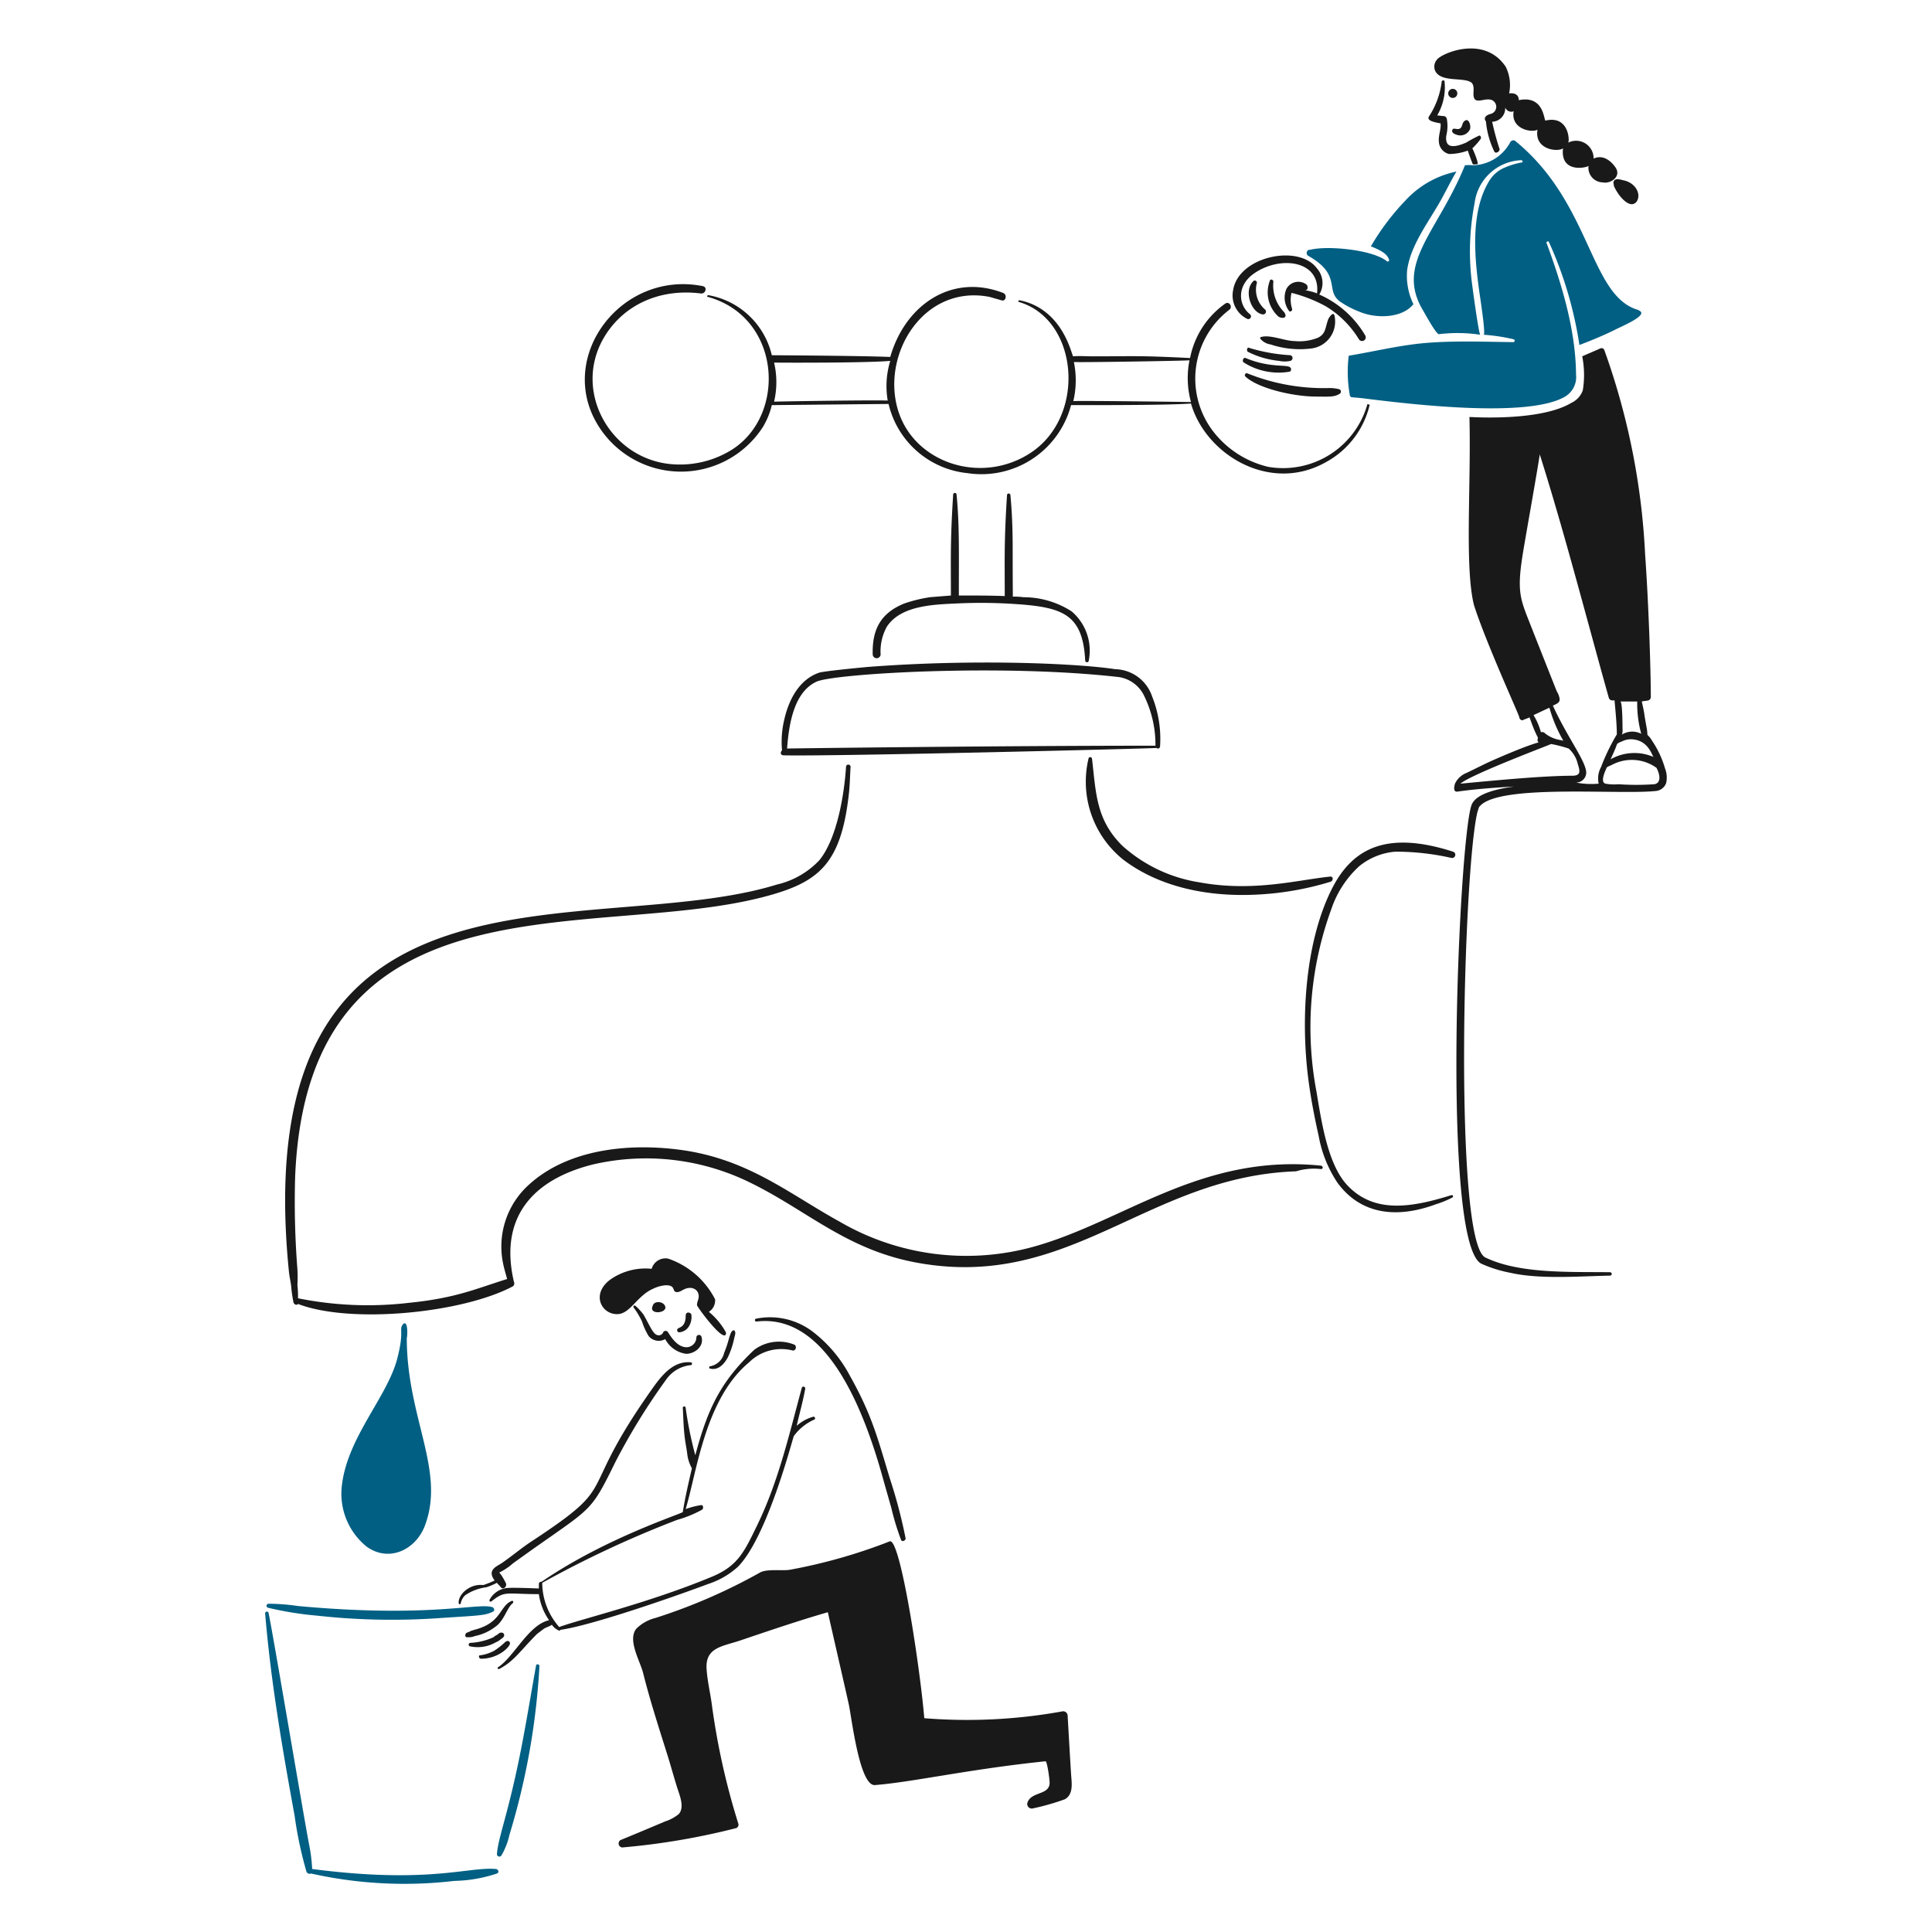 <svg viewBox="0 0 600 600" height="600" width="600" xmlns="http://www.w3.org/2000/svg"><g transform="matrix(3,0,0,3,0,0)"><path d="M131.293,48.329a10.123,10.123,0,0,1-5.633-3.579,8.972,8.972,0,0,1,1.584-12.673c.409-.3,0-.936-.41-.645a8.986,8.986,0,0,0-3.638,5.632c-5.453-.273-5.759-.176-10.091-.176-.646,0-1.318-.061-2.022,0-.223-.5-.957-3.8-3.962-5.277a6.4,6.4,0,0,0-1.585-.528c-.117,0-.176.176-.058.176,6.162,1.807,7.023,11.778,1.232,15.606C101.673,50.191,94.824,48,93.04,42.7c-1.959-5.818,2.461-13.3,9.387-11.968l1.232.352c.469.176.644-.583.176-.763-5.36-2.058-10.15,1.29-11.675,6.63-3.236-.13-12.15-.175-12.262-.176a8.214,8.214,0,0,0-6.571-6.219c-.118,0-.176.176-.059.176,7.636,2.106,8.2,12.257,2.464,15.84a10.134,10.134,0,0,1-6.806,1.409c-5.883-.894-9.5-7.485-6.512-12.849,1.829-3.286,5.524-5.331,10.15-4.752.469.058.707-.659.176-.763-8.437-1.66-15.173,7.318-10.854,14.374a10.088,10.088,0,0,0,17.073.235,7.875,7.875,0,0,0,.939-2.288s11.44-.118,12.086-.118a9.36,9.36,0,0,0,8.155,7.158,9.6,9.6,0,0,0,10.736-7.04c3.2,0,10.268.01,12.415-.166,1.521,5.287,8.159,9.322,13.928,6.091a9.125,9.125,0,0,0,4.576-5.984.349.349,0,0,1-.234-.059A9.068,9.068,0,0,1,131.293,48.329ZM80.132,41.582a8.83,8.83,0,0,0,0-4.049c.132.015,9.516.053,12.028-.176a8.9,8.9,0,0,0-.264,4.108C90.28,41.4,80.378,41.559,80.132,41.582Zm30.978-.059a9.434,9.434,0,0,0,.059-4.048c.528.058,11.323-.118,11.968-.176a9.317,9.317,0,0,0,.153,4.319C123.112,41.612,111.755,41.464,111.11,41.523Z" fill="#191919"></path><path d="M93.626,62.468c-2.533,1.017-3.345,2.781-3.285,5.28a.411.411,0,0,0,.821,0,5.259,5.259,0,0,1,.646-2.875c1.441-2.2,4.83-2.292,7.275-2.405a53.1,53.1,0,0,1,5.984.059c4.967.33,7.022,1.049,7.275,5.867a.186.186,0,0,0,.352.058,5.333,5.333,0,0,0-1.76-5.163,9.213,9.213,0,0,0-4.987-1.466,7.064,7.064,0,0,0-1.115-.059c.039-.153,0,.439,0-4.987,0-1.819-.058-3.7-.234-5.515a.176.176,0,1,0-.352,0c-.307,4.756-.235,6.593-.235,10.443-1.577-.063-3.16-.058-4.752-.058,0-4.455.068-7.309-.235-10.444a.176.176,0,0,0-.352,0c-.307,4.756-.235,6.593-.235,10.444-.7.058-1.466.117-2.17.176A15.018,15.018,0,0,0,93.626,62.468Z" fill="#191919"></path><path d="M81.13,78.192c5.341.116,37.6-.688,38.605-.763.117.117.293.059.352-.117a11.817,11.817,0,0,0-.822-5.222,4.136,4.136,0,0,0-3.813-2.816c-3.8-.585-14.459-1.088-25.58-.235-.283.022-4.307.4-5.046.587-2.05.683-3.16,2.745-3.638,4.869a9.812,9.812,0,0,0-.234,3.169C80.719,77.957,80.836,78.185,81.13,78.192Zm3.4-7.628c1.813-.829,19.121-1.874,31.329-.469a3.478,3.478,0,0,1,2.523,1.819,11.536,11.536,0,0,1,1.232,5.28c-15.729,0-37.642.274-38.135.294C81.664,74.931,82.2,71.63,84.533,70.564Z" fill="#191919"></path><path d="M116.273,88.987c3.8,2.893,8.8,3.827,13.494,3.637a31.1,31.1,0,0,0,7.979-1.349c.295-.113.294-.587-.058-.528-3.288.329-7.968,1.625-13.553.587a15.486,15.486,0,0,1-7.921-3.755c-2.762-2.694-2.757-5.515-3.168-9.035a.186.186,0,0,0-.352-.059A10.333,10.333,0,0,0,116.273,88.987Z" fill="#191919"></path><path d="M136.749,121.021c.235,0,.235-.294,0-.352-12.444-1.266-20.373,5.781-29.746,8.389a26.065,26.065,0,0,1-20.065-2.581c-5.284-2.912-9.519-6.52-16.545-7.451-5.4-.716-11.65-.047-15.665,3.637a8.612,8.612,0,0,0-2.7,7.862c.111.647.294,1.232.47,1.878-3.226,1-5.256,1.969-10.15,2.464a36.541,36.541,0,0,1-11.5-.47,9.888,9.888,0,0,0-.059-1.349,15.262,15.262,0,0,0,0-1.643,89.337,89.337,0,0,1-.235-9.622c1.323-31.869,30.7-24.315,48.462-28.924,5.7-1.479,8.039-3.329,8.859-10.678.105-.94.117-1.877.176-2.816a.236.236,0,0,0-.47,0c-.179,2.878-.931,7.435-2.757,9.68a8.733,8.733,0,0,1-4.4,2.523c-19.208,5.942-55.042-5.2-50.515,40.072.053.529.176,1,.235,1.525a14,14,0,0,0,.234,1.643c.056.235.352.352.47.176,5.465,2.1,17.026.949,22.236-1.819a.367.367,0,0,0,.117-.469c-1.541-6.585,1.859-10.561,8.155-12.145a24.4,24.4,0,0,1,16.428,1.936c5.792,2.849,9.866,6.876,17.073,8.214,15.943,2.961,23.9-8.914,39.308-9.446A6.363,6.363,0,0,1,136.749,121.021Z" fill="#191919"></path><path d="M137.805,94.15a10.65,10.65,0,0,1,2.875-4.459,6.79,6.79,0,0,1,3.755-1.526,26.1,26.1,0,0,1,5.808.646.335.335,0,0,0,.176-.646c-7.066-2.271-10.541-.221-12.614,3.99-2.736,5.556-3.174,13.492-2.347,19.713.257,1.933.62,3.806,1.056,5.75a12.757,12.757,0,0,0,1.936,4.811c2.466,3.383,6.275,3.7,10.209,2.229a9.578,9.578,0,0,0,1.7-.7.132.132,0,0,0-.117-.235c-3.984,1.233-7.958,2-10.795-1.056-2-2.15-2.644-6.53-3.169-9.68A35.7,35.7,0,0,1,137.805,94.15Z" fill="#191919"></path><path d="M152.942,84.059c.211-.634.114-.467.41-.763,2.447-2.1,14.178-1.021,18.012-1.408a1.262,1.262,0,0,0,1.115-.822,2.594,2.594,0,0,0-.118-1.525,10.08,10.08,0,0,0-1.349-2.875,2.285,2.285,0,0,0-.469-.587,5.583,5.583,0,0,0-.118-.938c-.344-1.882-.082-.782-.469-2.523.235-.059.469-.059.7-.117a.391.391,0,0,0,.235-.294c0-2.862-.22-9.63-.587-14.785a72.734,72.734,0,0,0-4.224-21.179.305.305,0,0,0-.411-.176c-.645.293-1.232.528-1.877.821a9.921,9.921,0,0,1,.058,3.52,2.261,2.261,0,0,1-1.173,1.291c-2.525,1.519-7.474,1.625-10.561,1.467.183,7.038-.511,15.554.47,19.478,1.31,4.076,4.745,11.514,4.693,11.617,0,.176.235.352.352.293.235-.117.47-.176.7-.293.118.293.235.645.352.938a11.777,11.777,0,0,0,.528,1.174c-.361,1.083,1.737-.474-4.576,2.288-.939.411-1.867.9-2.816,1.349a2.218,2.218,0,0,0-1.2,1.115c-.121.418-.164.883.264.821,1.931-.277,3.931-.41,5.867-.528-1.349.193-3.889.621-4.4,1.878-1.3,3.2-3.22,45.414,1,47.523a13.274,13.274,0,0,0,2.993.938c3,.686,6.971.37,10.326.294a.176.176,0,0,0,0-.352c-4.159-.051-9.379.183-12.908-1.526C150.466,128.577,151.468,90.2,152.942,84.059Zm10.208-3.051a1.041,1.041,0,0,0,1.056-1c0-1.192-1.934-3.622-3.461-6.981h.059c.352-.176.7-.294.645-.7a2.056,2.056,0,0,0-.293-.763c-.118-.293-2.118-5.337-2.993-7.569-.836-2.134-1.1-3.054-.528-6.629.291-1.82,1.526-8.683,1.76-10.326,2.6,8.206,5.056,17.775,7.158,25.228.141.282.312.235.587.235,0,.176.235,2.288.235,3.52a21.236,21.236,0,0,0-1.643,3.4,2.417,2.417,0,0,0-.235,1.7A8.18,8.18,0,0,1,163.15,81.008Zm8.038-2.64a4.993,4.993,0,0,0-4.459.234c.235-.528.47-1,.646-1.525.058-.176.469-.294.586-.352a2.023,2.023,0,0,1,1.174-.176C170.734,76.763,171.033,78.316,171.188,78.368Zm.059,2.816a27.011,27.011,0,0,1-3.7,0,5.1,5.1,0,0,1-1.35-.059c-.588-.172,0-1.349.118-1.643.058-.117.41-.234.528-.293a4.393,4.393,0,0,1,4.634.293C171.833,80.128,172.009,81.066,171.247,81.184Zm-1.35-5.222a2.018,2.018,0,0,0-2.053.117c.176-.117.117-.645.117-.762,0-.176,0-2.7-.234-2.7h1.76A11.7,11.7,0,0,0,169.9,75.962ZM158.75,74.026c.528-.235,1.115-.528,1.643-.763a14.956,14.956,0,0,0,1.467,3.462c0-.155-.937-.022-1.937-.822-.128-.128-.154-.117-.41-.117A6.936,6.936,0,0,0,158.75,74.026Zm-7.568,7.1c1.056-.939,9.328-4.048,9.387-4.107a13.088,13.088,0,0,1,1.819.47,3.058,3.058,0,0,1,.938,1.584c.244.76.352,1.232-.586,1.232C159.728,80.3,154.206,80.84,151.182,81.125Z" fill="#191919"></path><path d="M41.7,137.1c-.428.6.185.641-.587,3.579-1.061,4.034-5.3,8.256-5.75,13.377a7.04,7.04,0,0,0,2.582,6.043c2.307,1.676,5.093.348,6.043-2.171,2.156-5.721-1.878-11.146-1.878-19.42.059-.058.176-2-.41-1.408Z" fill="#005f83"></path><path d="M30.85,166.255a20.93,20.93,0,0,0-3.051-.235.21.21,0,0,0-.059.411,34.677,34.677,0,0,0,5.1.822,70.41,70.41,0,0,0,12.908.234c3.849-.251,4.477-.244,5.28-.645.235-.117.118-.413-.059-.469C49.466,165.889,44.469,167.51,30.85,166.255Z" fill="#005f83"></path><path d="M52.733,189.958a73.8,73.8,0,0,0,3.11-17.484c0-.234-.352-.234-.352-.058-.469,2.64-.906,5.275-1.408,7.92-1.381,7.276-2.519,9.795-2.64,11.617a.252.252,0,0,0,.469.117A7.384,7.384,0,0,0,52.733,189.958Z" fill="#005f83"></path><path d="M51.443,193.947c.291-.121.117-.469-.118-.469-2.817-.256-6.971,1.57-19.009,0a16.868,16.868,0,0,0-.293-2.405c-.5-2.516-3.742-21.838-4.224-24.114a.18.18,0,0,0-.352.059c.586,7.04,1.787,14.028,3.051,20.945a40.6,40.6,0,0,0,1.232,5.808.371.371,0,0,0,.469.176,44.3,44.3,0,0,0,14.843.763A14.83,14.83,0,0,0,51.443,193.947Z" fill="#005f83"></path><path d="M71.977,150.649a39.41,39.41,0,0,1-1-4.928.148.148,0,0,0-.294,0c.059,1.114.077,2.226.235,3.344.066.468.176,1,.235,1.525A3.983,3.983,0,0,0,71.625,152c-.352,1.526-.7,2.993-.939,4.518,0,.158-7.914,2.636-14.608,7.216-.118,0-.294.059-.294.235v.469c-.1,0-2.414-.1-3.051-.058a2.315,2.315,0,0,0-2.053,1.232.13.13,0,0,0,.176.176c1.443-1.155,1.461-.763,4.928-.763a6.166,6.166,0,0,0,1.056,2.7c-2.129.473-3.58,3.736-5.28,4.87-.117.058,0,.235.117.176,1.536-.789,2.179-1.886,3.931-3.638l.7-.528c.294-.176.587-.235.822-.411a1.716,1.716,0,0,0,.7.587.112.112,0,0,0,.176-.059c3.161-.431,11.71-3.4,15.313-4.752a8.436,8.436,0,0,0,3.05-1.76c3.045-3.044,5.626-13.095,5.809-13.553a5.246,5.246,0,0,1,2.112-1.7c.176-.059.058-.355-.117-.294a4.264,4.264,0,0,0-1.7.939c.293-1.291.646-2.523.88-3.813.059-.235-.289-.351-.352-.118-1.312,4.838-2.417,9.7-4.635,14.257-1.306,2.682-1.961,4.163-4.635,5.28-6.514,2.722-13.745,4.436-15.841,5.222a6.972,6.972,0,0,1-1.76-4.576A109.6,109.6,0,0,1,70.1,157.337a12.006,12.006,0,0,0,2.581-1.056c.175-.119.118-.528-.117-.469a7.9,7.9,0,0,0-1.584.411c1.17-3.9,2.012-11.411,6.571-15.2a4.742,4.742,0,0,1,4.459-1.232c.354.11.528-.411.234-.587a4.274,4.274,0,0,0-4.165.528C74.518,143.088,73.228,145.96,71.977,150.649Z" fill="#191919"></path><path d="M66.58,136.04a5.86,5.86,0,0,0-.822-.88.13.13,0,0,0-.176.176,8.694,8.694,0,0,1,.88,1.467,6.663,6.663,0,0,0,.7,1.525,1.354,1.354,0,0,0,1.7.294,2.888,2.888,0,0,0,2.17,1.525c.881,0,1.878-.763,1.585-1.76a.269.269,0,0,0-.528.059,1.032,1.032,0,0,1-1.233,1c-.759-.134-1.29-.88-1.7-1.525a.288.288,0,0,0-.528.058.5.5,0,0,1-.7.176C67.519,137.977,66.972,136.629,66.58,136.04Z" fill="#191919"></path><path d="M70.217,137.507a.217.217,0,0,0,.117.411,1.277,1.277,0,0,0,1-.646,1.811,1.811,0,0,0,.235-1.173c-.016-.219-.587-.415-.587.117C70.98,137.325,70.381,137.389,70.217,137.507Z" fill="#191919"></path><path d="M68.75,135.043c-.289-.355-1.056-.352-1.173.117C67.038,136.238,69.467,135.92,68.75,135.043Z" fill="#191919"></path><path d="M106.358,186.614a.471.471,0,0,0,.587.586,24.765,24.765,0,0,0,3.285-.938c.939-.528.7-1.76.645-2.641-.125-1.994-.234-3.989-.352-5.984a.468.468,0,0,0-.586-.469,55.237,55.237,0,0,1-14.257.7c-.4-4.948-2.471-18.752-3.579-18.305A55.988,55.988,0,0,1,81.775,162.5c-.76.135-2.407-.12-3.109.294a58.292,58.292,0,0,1-10.8,4.693,4.285,4.285,0,0,0-1.994,1.115c-.939,1.173.394,3.348.7,4.576.725,2.885,1.638,5.693,2.522,8.507.351,1.116.65,2.229,1,3.345.237.761.809,2.042.176,2.757a4.272,4.272,0,0,1-1.408.763c-1.526.645-3.051,1.29-4.635,1.936a.418.418,0,0,0,.176.763,72.859,72.859,0,0,0,11.792-2,.372.372,0,0,0,.235-.47,74.055,74.055,0,0,1-2.757-12.438c-.162-1.175-.45-2.347-.528-3.578-.142-2.232,1.651-2.323,3.461-2.934,3.006-1.015,6.043-2.053,9.094-2.933.032.2,2,8.741,2.171,9.563.3,1.407,1.115,8.455,2.7,8.331,3.939-.31,9.657-1.633,17.659-2.464.176,0,.411,1.819.411,2C108.858,185.913,106.775,185.363,106.358,186.614Z" fill="#191919"></path><path d="M75.849,137.742c-.33.22-.372,1.1-.88,2.288a1.816,1.816,0,0,1-1.466,1.408c-.118,0-.118.234,0,.234.88.235,1.525-.528,1.877-1.232a9.023,9.023,0,0,0,.645-1.994c.059-.235.176-.528,0-.7C76.084,137.742,75.967,137.683,75.849,137.742Z" fill="#191919"></path><path d="M92.1,153c-1.259-4.177-1.858-6.556-4.107-10.561a13.988,13.988,0,0,0-3.7-4.459,7.3,7.3,0,0,0-6.043-1.467.151.151,0,0,0,.059.294c7.273-.882,11.122,9.144,13.083,16.193.294,1.056.6,2.108.88,3.109a26.707,26.707,0,0,0,1,3.286c.123.291.528.058.47-.176A52.9,52.9,0,0,0,92.1,153Z" fill="#191919"></path><path d="M74.031,134.515a8.554,8.554,0,0,0-4.87-4.225,1.486,1.486,0,0,0-1.7,1.057,6.334,6.334,0,0,0-4.283,1.114c-2,1.483-.944,3.579.7,3.579,1.372,0,2.063-1.925,3.755-2.64a3.585,3.585,0,0,1,1.29-.352c1.039,0,.647.6,1.056.7.352.059.587-.176.88-.293.881-.411,1.711.178,1.409,1.114a1.771,1.771,0,0,0-.118.528c0,.176,2.464,3.521,2.934,3.11.117-.117.058-.176.058-.293a7.417,7.417,0,0,0-1.76-2.113,1.389,1.389,0,0,0,.646-1.114Z" fill="#191919"></path><path d="M130.53,34.893a.113.113,0,0,0-.059.176,1.7,1.7,0,0,0,1.056.587,9.58,9.58,0,0,0,4.283.411,2.812,2.812,0,0,0,2.347-3.345c-.113-.587-.587.176-.645.294-.352.938-.243,1.511-1.056,1.936a5.12,5.12,0,0,1-2.465.352C132.994,35.3,131.469,34.6,130.53,34.893Z" fill="#191919"></path><path d="M129.18,36.419a9.117,9.117,0,0,0,3.227.938,2.688,2.688,0,0,0,1.174,0,.305.305,0,0,0,0-.586,18.124,18.124,0,0,1-4.283-.763C129.122,35.891,129,36.3,129.18,36.419Z" fill="#191919"></path><path d="M128.77,37.533a6.724,6.724,0,0,0,4.752.939.274.274,0,0,0,0-.469c-.422-.282-2.122.084-4.576-.939C128.711,36.947,128.535,37.416,128.77,37.533Z" fill="#191919"></path><path d="M136.221,41.053c1.232,0,1.9.084,2.464-.293a.257.257,0,0,0-.059-.469,3.968,3.968,0,0,0-1.173-.118,21.132,21.132,0,0,1-8.331-1.525.2.2,0,0,0-.176.352C130.313,40.243,133.968,41.053,136.221,41.053Z" fill="#191919"></path><path d="M153.294,14.359c.058-.176-.059-.411-.235-.294a14.3,14.3,0,0,0-1.291.7c-1.232.528-2.2.619-2.053-.7a4.185,4.185,0,0,0,.059-1.76.368.368,0,0,0-.352-.293c-.235,0-.411-.059-.646-.059a5.756,5.756,0,0,0,.763-3.52c0-.176-.293-.117-.293,0a8.362,8.362,0,0,1-1.291,3.579c-.36.5.58.644,1.173.763.059.645-.237,1.232-.176,1.877a1.379,1.379,0,0,0,1.056,1.291,5.765,5.765,0,0,0,1.936-.352c.059.176.47,1.349.528,1.408s.352,0,.47,0c.176-.059-.47-1.584-.528-1.643A6.724,6.724,0,0,0,153.294,14.359Z" fill="#191919"></path><path d="M150.36,9.2a.47.47,0,0,0,0,.938A.47.47,0,1,0,150.36,9.2Z" fill="#191919"></path><path d="M157.225,10.369c0-.88-1-.7-1-.7a4.257,4.257,0,0,0-.352-2.757c-2.22-3.312-6.574-1.411-7.1-.763a1.117,1.117,0,0,0-.234,1.115c.528,1.29,2.81.713,3.7,1.232.408.239.293.821.293,1.232,0,1.29,1.173.293,1.936.645a.759.759,0,0,1-.117,1.408c-.939.235-.587.763-.528.763a8.932,8.932,0,0,0,.88,3.168c.174.236.587-.059.528-.293a27.754,27.754,0,0,1-.763-2.816,1.393,1.393,0,0,0,1.35-1.467c.234.528.821.469.88.352-.352,1.877,1.877,2.288,2.464,1.936-.352,2.053,2.053,2.347,2.64,1.936-.293,2.523,2.288,2.053,2.64,1.819a1.513,1.513,0,0,0,1.467,1.7c.762.176,1.866-.522,1.408-1.408-.121-.233-1.056-1.643-2.347-1.056a1.813,1.813,0,0,0-2.64-1.643c.176-.117.117-2.874-2.347-2.288C159.806,12.364,159.806,9.841,157.225,10.369Z" fill="#191919"></path><path d="M167.081,19.287c.449,1.009,1.667,2.459,2.347,1.584.518-.777-.124-2.006-1.467-2.229-.234-.059-.586-.176-.821,0C166.917,18.865,167.081,19.067,167.081,19.287Z" fill="#191919"></path><path d="M161.918,41.112a2.356,2.356,0,0,0,1.232-2.347c-.029-4.576-1.466-9.328-3.051-13.611-.058-.117.179-.236.235-.117A40.192,40.192,0,0,1,163.5,35.715c1.232-.47,2.523-1,3.7-1.585.41-.234,3.168-1.349,2.64-1.877a1.223,1.223,0,0,0-.47-.235c-4.808-1.649-4.726-11.032-12.438-17.366a.358.358,0,0,0-.586.059,4.5,4.5,0,0,1-3.873,2.4,3.819,3.819,0,0,0-.821,0c-2.814,6.927-7.258,10.159-4.342,15.02.176.293,1.35,2.464,1.643,2.464a15.865,15.865,0,0,1,4.283.058c-.158-.079-.785-4.755-.821-5.045a26.091,26.091,0,0,1,.234-8.566,5.075,5.075,0,0,1,4.811-4.459c.176,0,.235.235.059.235a7.942,7.942,0,0,0-2,.645,3.428,3.428,0,0,0-1.408,1.35c-2.012,3.392-1.421,8.341-.88,12.027.052.353.587,3.872.352,3.813a18.981,18.981,0,0,1,3.11.47.15.15,0,0,1-.059.293c-2.875-.029-5.748-.15-8.683.059-2.815.2-5.515.88-8.331,1.349a13.773,13.773,0,0,0,.117,4.107c0,.059.059.117.117.176.411.059.762.066,1.174.117C145.733,41.814,157.951,43.31,161.918,41.112Z" fill="#005f83"></path><path d="M136.338,27.794c-1.867-2.565-8.114-1.272-8.683,2.23a2.7,2.7,0,0,0,1.467,2.992.283.283,0,0,0,.293-.47c-1.245-.975-1.427-3.006.469-4.283,2.751-1.851,6.85-1.248,6.454,2.113a3.778,3.778,0,0,0-.763-.235c-.176-.059-.352-.059-.469-.117.352.058.293-.47.117-.587a1.4,1.4,0,0,0-2.053.469,2.3,2.3,0,0,0,.235,2.23c.117.234.407.059.352-.176a3.029,3.029,0,0,1-.059-1.643,15,15,0,0,1,3.579,1.408,10.236,10.236,0,0,1,3.4,3.4.382.382,0,1,0,.645-.411,10.352,10.352,0,0,0-4.752-4.224A2.282,2.282,0,0,0,136.338,27.794Z" fill="#191919"></path><path d="M129.767,29.085c-1.044.928-.31,3.253.939,3.461a.3.3,0,0,0,.293-.469,2.7,2.7,0,0,1-.88-2.816C130.119,29.085,129.884,28.967,129.767,29.085Z" fill="#191919"></path><path d="M132.29,32.722c.283.283,1.12.3.645-.41a3.9,3.9,0,0,1-1.114-3.169c0-.176-.294-.293-.352-.117A3.373,3.373,0,0,0,132.29,32.722Z" fill="#191919"></path><path d="M145.667,27.97c.368-2.7,2.362-5.155,3.637-7.51.475-.877.939-1.818,1.467-2.7a9.875,9.875,0,0,0-5.222,2.933,25.165,25.165,0,0,0-3.637,4.811c1.612.62,1.741,1.054,1.877,1.349.059.176-.117.294-.234.176-1.471-1.176-6.093-1.63-7.921-1.173h-.117a.348.348,0,0,0-.059.645c3.463,1.979,1.691,3.5,3.227,4.694a9.494,9.494,0,0,0,2,1.056c1.635.722,4.4.763,5.632-.763A6.7,6.7,0,0,1,145.667,27.97Z" fill="#005f83"></path><path d="M150.888,13.361c-.176,0-.469-.117-.528.059-.176.352.352.528.646.587a1.1,1.1,0,0,0,1.173-.646c.117-.41-.176-1.29-.645-.762C151.3,12.833,151.416,13.361,150.888,13.361Z" fill="#191919"></path><path d="M51.325,168.367c.88-.628,1.183-1.992,1.76-2.405.118-.118,0-.294-.117-.235-1.292.554-1.018,2.279-3.872,2.992-.117.059-.235.059-.352.118a2.966,2.966,0,0,1-.411.176c-.234.117-.234.528.059.469a1.617,1.617,0,0,0,.763-.117A5.2,5.2,0,0,0,51.325,168.367Z" fill="#191919"></path><path d="M48.627,170.421a3.744,3.744,0,0,0,2.7-.411,1.452,1.452,0,0,0,.411-.235c.117-.117.293-.176.411-.352a.271.271,0,0,0-.294-.41c-.176,0-.234.117-.41.234a1.229,1.229,0,0,0-.352.235,6.551,6.551,0,0,1-2.406.587C48.509,170.069,48.45,170.365,48.627,170.421Z" fill="#191919"></path><path d="M49.8,171.711c1.791,0,2.992-1.225,2.992-1.584,0-.235-.25-.4-.587-.058a7.288,7.288,0,0,1-1.056.821,4.268,4.268,0,0,1-1.466.469C49.507,171.359,49.565,171.711,49.8,171.711Z" fill="#191919"></path><path d="M48.685,164.319c-1.415.708-1.336,2.041-1,1.7a1.615,1.615,0,0,1,.469-.88,5.009,5.009,0,0,1,2.171-.821,6.325,6.325,0,0,0,1.115-.469c.117.176.293.293.41.469.235.293.646-.059.528-.411-.649-1.3-.813-1.06-.586-1.173a6.113,6.113,0,0,0,1.29-.88c8.376-6.062,7.805-4.784,10.678-10.619a66.824,66.824,0,0,1,5.222-8.449,3.525,3.525,0,0,1,2.523-1.467.147.147,0,0,0,0-.293c-1.936-.176-3.174,1.58-4.166,2.992-7.844,11.164-2.9,9.36-12.32,15.548-1.061.7-2.007,1.508-3.051,2.229-.522.36-1.6.7-.763,1.819a9.785,9.785,0,0,1-1.173.469A2.437,2.437,0,0,0,48.685,164.319Z" fill="#191919"></path></g></svg>